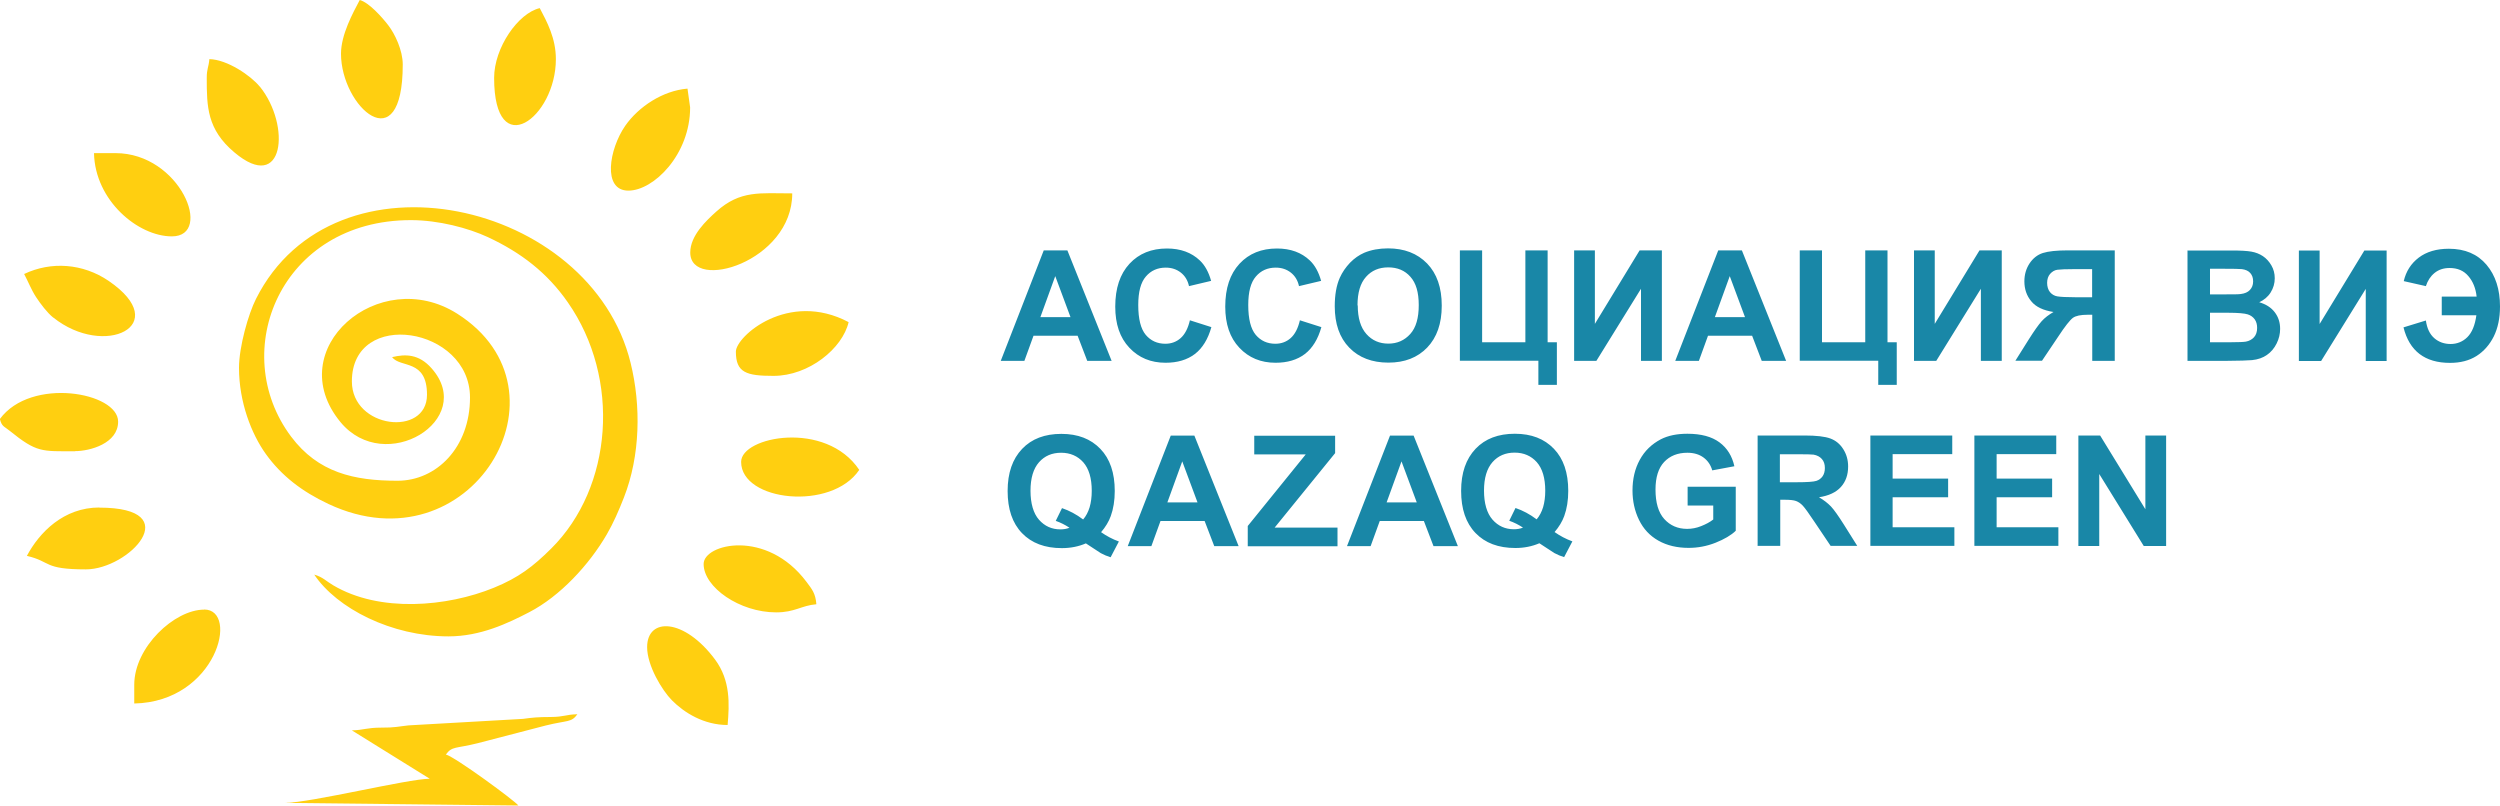 <svg xmlns="http://www.w3.org/2000/svg" id="_&#x421;&#x43B;&#x43E;&#x439;_2" viewBox="0 0 200 64.45"><defs><style>.cls-1{fill:#1987a7;}.cls-2{fill:#ffcf10;fill-rule:evenodd;}</style></defs><g id="_&#x421;&#x43B;&#x43E;&#x439;_1-2"><g><path class="cls-2" d="M50.45,29.04c.84,3.41,.78,7.4-.54,10.77-.42,1.07-.84,2.03-1.36,2.93-1.41,2.43-3.73,4.95-6.22,6.24-1.7,.88-3.89,1.93-6.45,1.93-4.56,0-8.93-2.24-10.74-4.94,.67,.18,.99,.55,1.51,.85,3.72,2.21,9.11,1.73,12.86,.2,1.98-.81,3.13-1.69,4.59-3.14,4.92-4.89,5.59-13.59,1.32-19.7-1.65-2.37-3.75-3.98-6.39-5.21-1.57-.73-3.95-1.36-6.16-1.36-10.42,0-14.68,10.52-9.58,17.32,2.16,2.88,5.03,3.53,8.51,3.53,3.11,0,5.8-2.65,5.8-6.66,0-5.66-9.45-7.16-9.45-1.29,0,3.79,6.01,4.46,6.01,1.07,0-2.89-2.14-2.12-2.79-3.01,1.05-.25,2.14-.27,3.17,.91,3.6,4.1-3.73,8.61-7.3,4.29-4.81-5.84,3.09-12.63,9.33-8.68,9.71,6.15,1.07,20.56-10.29,15.23-2.11-.99-3.77-2.26-5.02-4.01-1.14-1.59-2.14-4.14-2.14-6.88,0-1.69,.75-4.32,1.36-5.52,6.27-12.47,26.79-7.88,29.97,5.13Zm-8.61,28.47l-9.15,.52c-.77,.08-1.1,.19-2.18,.18-1.19,0-1.42,.2-2.36,.22l6.23,3.87c-1.74,0-9.55,1.93-11.6,1.93l18.69,.21c-.27-.37-5.03-3.87-5.8-4.08,.5-.68,.77-.46,2.53-.9l5.46-1.42c1.77-.44,2.04-.22,2.53-.9-.94,.02-1.02,.21-2.14,.22-1.04,0-1.49,.05-2.21,.15ZM6.01,36.09c1.18,0,3.44-.61,3.44-2.36,0-2.35-6.97-3.6-9.46-.21,.16,.62,.33,.57,.78,.94,2.18,1.76,2.55,1.64,5.23,1.64Zm45.76,15.68c0,1.48,1.19,3.45,1.98,4.25,.99,1,2.56,1.98,4.46,1.98,.14-1.68,.24-3.55-1-5.23-2.47-3.33-5.44-3.41-5.44-1ZM13.75,18.91c3.36,0,.67-6.66-4.51-6.66h-1.72c.08,3.8,3.53,6.66,6.23,6.66Zm-9.49,6.49c4.09,3.28,9.64,.63,4.43-2.93-2.06-1.4-4.6-1.58-6.76-.55,.32,.59,.56,1.24,.95,1.84,.37,.56,.89,1.25,1.37,1.64ZM20.78,6.93c-.7-.87-2.6-2.17-4.03-2.2-.06,.67-.21,.76-.21,1.5,0,2.29,.02,4.12,2.21,5.96,3.98,3.36,4.55-2.14,2.04-5.26Zm38.51,30.02c0,3.16,7.23,3.95,9.45,.64-2.68-4-9.45-2.67-9.45-.64Zm-9.02-21.7c2.02,0,4.94-2.88,4.94-6.66l-.21-1.5c-1.98,.16-3.92,1.45-4.98,2.97-1.29,1.86-1.85,5.19,.25,5.19Zm-5.8-10.52c0-1.67-.71-2.98-1.29-4.08-1.73,.4-3.65,3.17-3.65,5.58,0,6.84,4.94,3.2,4.94-1.5ZM16.33,48.77c-2.37,0-5.59,3-5.59,6.01v1.5c6.58-.14,8.43-7.52,5.59-7.52Zm39.96-3.65c0,1.86,2.88,3.87,5.8,3.87,1.51,0,2.01-.55,3.22-.65-.07-.88-.35-1.2-.79-1.79-3.19-4.26-8.23-3.05-8.23-1.43Zm7.09-29.65c-2.57,0-4.15-.27-6.07,1.45-.79,.71-2.09,1.92-2.09,3.28,0,3.17,8.16,.75,8.16-4.73ZM32.22,5.16c0-1.13-.62-2.44-1.16-3.14-.49-.64-1.54-1.82-2.28-2.02-.55,1.04-1.5,2.77-1.5,4.3,0,4.25,4.94,8.7,4.94,.86ZM7.95,40.6c-2.86,0-4.8,1.99-5.8,3.87,1.97,.46,1.29,1.08,4.72,1.08s8.15-4.94,1.07-4.94Zm50.92-12.46c0,1.67,.84,1.93,3.01,1.93,2.84,0,5.52-2.2,6.01-4.3-4.84-2.56-9.02,1.15-9.02,2.36Z"></path><path class="cls-1" d="M88.92,28.87h-1.94l-.77-2.01h-3.53l-.73,2.01h-1.89l3.44-8.84h1.89l3.54,8.84Zm-3.28-3.5l-1.22-3.28-1.19,3.28h2.41Zm9.54,.25l1.73,.55c-.27,.96-.71,1.68-1.32,2.15-.62,.47-1.4,.7-2.35,.7-1.17,0-2.14-.4-2.89-1.2-.76-.8-1.13-1.9-1.13-3.29,0-1.47,.38-2.61,1.14-3.43s1.76-1.22,3-1.22c1.08,0,1.96,.32,2.63,.96,.4,.38,.7,.92,.9,1.63l-1.77,.42c-.1-.46-.32-.82-.65-1.08s-.73-.4-1.21-.4c-.66,0-1.19,.24-1.59,.71-.41,.47-.61,1.23-.61,2.28,0,1.12,.2,1.91,.6,2.39,.4,.47,.92,.71,1.57,.71,.47,0,.88-.15,1.22-.45,.34-.3,.59-.78,.74-1.42Zm8.8,0l1.73,.55c-.27,.96-.71,1.68-1.32,2.15-.62,.47-1.4,.7-2.35,.7-1.17,0-2.14-.4-2.89-1.2-.76-.8-1.13-1.9-1.13-3.29,0-1.47,.38-2.61,1.14-3.43s1.76-1.22,3-1.22c1.08,0,1.96,.32,2.63,.96,.4,.38,.7,.92,.9,1.63l-1.77,.42c-.1-.46-.32-.82-.65-1.08s-.73-.4-1.21-.4c-.66,0-1.19,.24-1.59,.71-.41,.47-.61,1.23-.61,2.28,0,1.12,.2,1.91,.6,2.39,.4,.47,.92,.71,1.57,.71,.47,0,.88-.15,1.22-.45,.34-.3,.59-.78,.74-1.42Zm2.8-1.12c0-.9,.13-1.66,.4-2.27,.2-.45,.48-.85,.82-1.21,.35-.36,.73-.62,1.14-.8,.55-.23,1.19-.35,1.9-.35,1.3,0,2.34,.4,3.13,1.21,.78,.81,1.17,1.93,1.17,3.37s-.39,2.54-1.16,3.35c-.78,.81-1.81,1.21-3.11,1.21s-2.36-.4-3.13-1.2c-.78-.8-1.16-1.91-1.16-3.31Zm1.84-.06c0,1,.23,1.76,.69,2.28,.46,.52,1.05,.77,1.76,.77s1.29-.26,1.75-.77c.46-.51,.68-1.28,.68-2.31s-.22-1.77-.67-2.27c-.44-.5-1.03-.75-1.77-.75s-1.33,.25-1.78,.76c-.45,.5-.68,1.26-.68,2.28Zm8.17-4.41h1.78v7.35h3.46v-7.35h1.78v7.35h.74v3.41h-1.48v-1.93h-6.28v-8.84Zm9.13,0h1.67v5.88l3.58-5.88h1.78v8.84h-1.67v-5.77l-3.57,5.77h-1.78v-8.84Zm16.96,8.84h-1.94l-.77-2.01h-3.53l-.73,2.01h-1.89l3.44-8.84h1.89l3.54,8.84Zm-3.28-3.5l-1.22-3.28-1.19,3.28h2.41Zm4.38-5.34h1.78v7.35h3.46v-7.35h1.78v7.35h.74v3.41h-1.48v-1.93h-6.28v-8.84Zm9.13,0h1.67v5.88l3.58-5.88h1.78v8.84h-1.67v-5.77l-3.57,5.77h-1.78v-8.84Zm14.27,8.84v-3.69h-.36c-.56,0-.96,.08-1.19,.25-.23,.17-.63,.67-1.18,1.51l-1.29,1.92h-2.13l1.08-1.72c.43-.68,.77-1.16,1.02-1.44,.25-.28,.57-.52,.95-.74-.82-.13-1.42-.41-1.78-.86-.37-.44-.55-.98-.55-1.59,0-.54,.14-1.02,.41-1.43s.63-.7,1.07-.84c.44-.14,1.11-.21,1.99-.21h3.76v8.84h-1.78Zm0-7.34h-1.39c-.71,0-1.17,.02-1.4,.05-.22,.03-.41,.14-.58,.33-.16,.18-.24,.43-.24,.72s.08,.56,.23,.74c.15,.18,.35,.3,.59,.34,.24,.04,.73,.07,1.46,.07h1.32v-2.24Zm7.64-1.49h3.53c.7,0,1.22,.03,1.56,.09,.34,.06,.65,.18,.92,.36,.27,.18,.5,.43,.68,.74s.27,.65,.27,1.03c0,.41-.11,.79-.33,1.14-.22,.35-.53,.6-.91,.78,.54,.16,.95,.42,1.24,.8,.29,.38,.43,.82,.43,1.33,0,.4-.09,.79-.28,1.17s-.44,.68-.77,.91c-.32,.23-.72,.37-1.2,.42-.3,.03-1.01,.05-2.15,.06h-3.01v-8.84Zm1.78,1.47v2.04h1.17c.7,0,1.13,0,1.3-.03,.31-.04,.55-.14,.72-.32s.26-.4,.26-.69-.08-.5-.23-.67c-.15-.17-.37-.27-.67-.31-.18-.02-.69-.03-1.52-.03h-1.02Zm0,3.51v2.36h1.65c.64,0,1.05-.02,1.22-.05,.27-.05,.48-.17,.65-.35,.17-.19,.25-.44,.25-.75,0-.27-.06-.49-.19-.68-.13-.18-.31-.32-.56-.4-.24-.08-.77-.13-1.58-.13h-1.44Zm7.1-4.98h1.67v5.88l3.58-5.88h1.78v8.84h-1.67v-5.77l-3.57,5.77h-1.78v-8.84Zm11.46,3.69h2.77c-.07-.66-.29-1.21-.66-1.64-.37-.44-.87-.65-1.5-.65-.48,0-.88,.13-1.21,.4s-.55,.62-.69,1.05l-1.77-.4c.18-.78,.58-1.41,1.2-1.88,.62-.47,1.42-.71,2.41-.71,1.29,0,2.29,.43,3.01,1.28,.72,.85,1.08,1.97,1.08,3.34,0,.93-.17,1.73-.5,2.4-.34,.67-.8,1.19-1.38,1.56-.59,.37-1.29,.55-2.12,.55-2.01,0-3.25-.95-3.72-2.84l1.79-.55c.09,.64,.32,1.11,.68,1.42,.36,.31,.8,.46,1.3,.46s.97-.18,1.34-.55c.37-.37,.61-.95,.72-1.75h-2.77v-1.48Zm-107.28,18.84c.44,.31,.91,.56,1.43,.75l-.66,1.26c-.27-.08-.53-.19-.79-.33-.06-.03-.45-.29-1.19-.78-.58,.25-1.22,.38-1.92,.38-1.36,0-2.42-.4-3.19-1.2-.77-.8-1.15-1.92-1.15-3.37s.39-2.56,1.16-3.37,1.82-1.2,3.14-1.2,2.35,.4,3.12,1.2c.77,.8,1.15,1.92,1.15,3.37,0,.76-.11,1.43-.32,2.01-.16,.44-.42,.87-.77,1.28Zm-1.43-1.01c.23-.27,.4-.59,.52-.98,.11-.38,.17-.82,.17-1.31,0-1.02-.23-1.78-.68-2.29-.45-.5-1.04-.76-1.77-.76s-1.32,.25-1.77,.76-.68,1.27-.68,2.28,.23,1.81,.68,2.32,1.02,.77,1.71,.77c.26,0,.5-.04,.73-.13-.36-.24-.73-.42-1.1-.55l.5-1.02c.59,.2,1.15,.5,1.68,.9Zm12.43,2.13h-1.94l-.77-2.01h-3.53l-.73,2.01h-1.89l3.44-8.84h1.89l3.54,8.84Zm-3.28-3.5l-1.22-3.28-1.19,3.28h2.41Zm4.02,3.5v-1.61l4.64-5.73h-4.12v-1.49h6.47v1.39l-4.84,5.96h5.03v1.49h-7.18Zm16.8,0h-1.94l-.77-2.01h-3.53l-.73,2.01h-1.89l3.44-8.84h1.89l3.54,8.84Zm-3.28-3.5l-1.22-3.28-1.19,3.28h2.41Zm11.02,2.37c.44,.31,.91,.56,1.43,.75l-.66,1.26c-.27-.08-.53-.19-.79-.33-.06-.03-.45-.29-1.19-.78-.58,.25-1.22,.38-1.92,.38-1.36,0-2.42-.4-3.19-1.2-.77-.8-1.15-1.92-1.15-3.37s.39-2.56,1.16-3.37,1.82-1.2,3.14-1.2,2.35,.4,3.12,1.2c.77,.8,1.15,1.92,1.15,3.37,0,.76-.11,1.43-.32,2.01-.16,.44-.42,.87-.77,1.28Zm-1.43-1.01c.23-.27,.4-.59,.52-.98,.11-.38,.17-.82,.17-1.31,0-1.02-.23-1.78-.68-2.29-.45-.5-1.04-.76-1.77-.76s-1.32,.25-1.77,.76-.68,1.27-.68,2.28,.23,1.81,.68,2.32,1.02,.77,1.71,.77c.26,0,.5-.04,.73-.13-.36-.24-.73-.42-1.1-.55l.5-1.02c.59,.2,1.15,.5,1.68,.9Zm12.08-1.12v-1.49h3.85v3.52c-.37,.36-.92,.68-1.62,.96-.71,.28-1.43,.41-2.15,.41-.92,0-1.73-.19-2.42-.58-.69-.39-1.2-.94-1.55-1.66-.35-.72-.52-1.51-.52-2.35,0-.92,.19-1.74,.58-2.45,.39-.72,.95-1.26,1.69-1.65,.57-.29,1.27-.44,2.12-.44,1.1,0,1.95,.23,2.57,.69,.62,.46,1.01,1.1,1.19,1.91l-1.77,.33c-.12-.43-.36-.78-.7-1.03-.34-.25-.77-.38-1.29-.38-.78,0-1.4,.25-1.86,.74-.46,.49-.69,1.23-.69,2.2,0,1.05,.23,1.84,.7,2.36,.47,.52,1.08,.79,1.83,.79,.37,0,.75-.07,1.12-.22,.38-.15,.7-.32,.97-.53v-1.12h-2.04Zm5.6,3.25v-8.84h3.76c.94,0,1.63,.08,2.06,.24,.43,.16,.77,.44,1.03,.85,.26,.41,.39,.87,.39,1.39,0,.66-.19,1.21-.58,1.64-.39,.43-.97,.7-1.75,.82,.39,.23,.7,.47,.96,.74,.25,.27,.59,.75,1.02,1.43l1.08,1.72h-2.13l-1.29-1.92c-.46-.69-.77-1.12-.94-1.3-.17-.18-.35-.3-.54-.37-.19-.07-.49-.1-.9-.1h-.36v3.69h-1.78Zm1.78-5.1h1.32c.86,0,1.39-.04,1.6-.11,.21-.07,.38-.2,.5-.37,.12-.18,.18-.4,.18-.66,0-.3-.08-.54-.24-.72-.16-.18-.38-.3-.67-.35-.14-.02-.58-.03-1.3-.03h-1.39v2.24Zm7.24,5.1v-8.84h6.55v1.49h-4.77v1.96h4.44v1.49h-4.44v2.4h4.94v1.49h-6.72Zm8.32,0v-8.84h6.55v1.49h-4.77v1.96h4.44v1.49h-4.44v2.4h4.94v1.49h-6.72Zm8.32,0v-8.84h1.74l3.62,5.9v-5.9h1.66v8.84h-1.79l-3.56-5.76v5.76h-1.66Z"></path></g></g></svg>